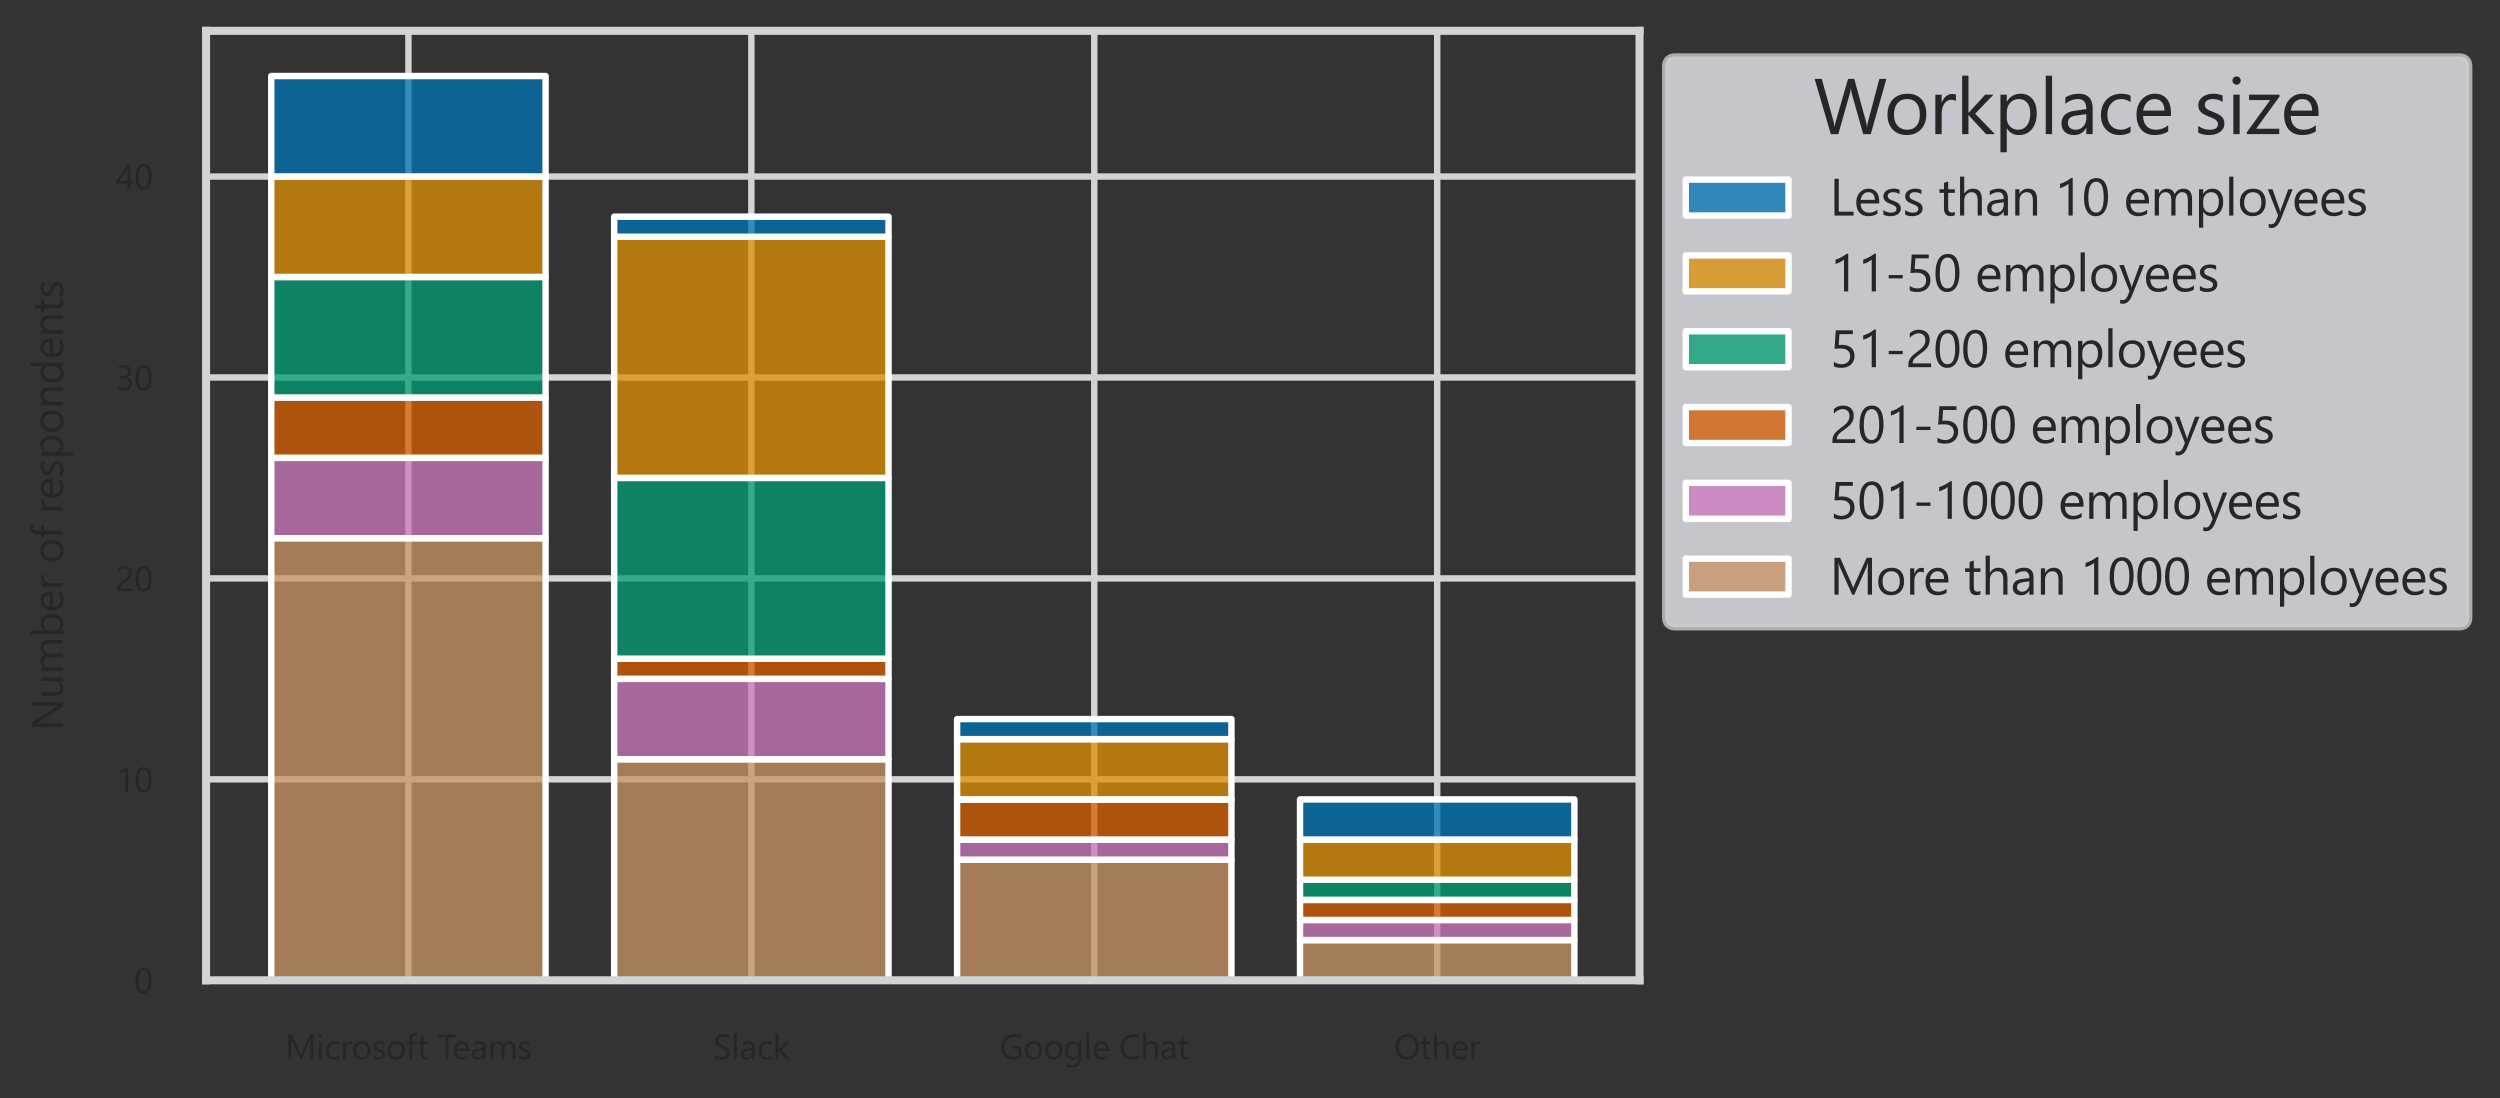 <?xml version="1.0" encoding="utf-8" standalone="no"?>
<!DOCTYPE svg PUBLIC "-//W3C//DTD SVG 1.1//EN"
  "http://www.w3.org/Graphics/SVG/1.1/DTD/svg11.dtd">
<svg xmlns:xlink="http://www.w3.org/1999/xlink" width="583.91pt" height="256.465pt" viewBox="0 0 583.91 256.465" xmlns="http://www.w3.org/2000/svg" version="1.1">
 <rect x="0" y="0" width="583.91" height="256.465" fill="#333333" stroke="none"/>
 <defs>
  <style type="text/css">*{stroke-linejoin: round; stroke-linecap: butt}</style>
 </defs>
 <g id="figure_1">
  <g id="patch_1">
   <path d="M 0 256.465 
L 583.91 256.465 
L 583.91 0 
L 0 0 
L 0 256.465 
z
" style="fill: none"/>
  </g>
  <g id="axes_1">
   <g id="patch_2">
    <path d="M 48.134 228.96 
L 382.934 228.96 
L 382.934 7.2 
L 48.134 7.2 
L 48.134 228.96 
z
" style="fill: none"/>
   </g>
   <g id="matplotlib.axis_1">
    <g id="xtick_1">
     <g id="line2d_1">
      <path d="M 95.391 228.96 
L 95.391 7.2 
" clip-path="url(#pb79292d020)" style="fill: none; stroke: #d3d3d3; stroke-width: 1.5; stroke-linecap: round"/>
     </g>
     <g id="text_1">
      <!-- Microsoft Teams -->
      <g style="fill: #262626" transform="translate(66.603 247.382) scale(0.08 -0.08)">
       <defs>
        <path id="SegoeUI-4d" d="M 5156 0 
L 4634 0 
L 4634 3006 
Q 4634 3363 4678 3878 
L 4666 3878 
Q 4591 3575 4531 3444 
L 3000 0 
L 2744 0 
L 1216 3419 
Q 1150 3569 1081 3878 
L 1069 3878 
Q 1094 3609 1094 3000 
L 1094 0 
L 588 0 
L 588 4481 
L 1281 4481 
L 2656 1356 
Q 2816 997 2863 819 
L 2881 819 
Q 3016 1188 3097 1369 
L 4500 4481 
L 5156 4481 
L 5156 0 
z
" transform="scale(0.016)"/>
        <path id="SegoeUI-69" d="M 781 4013 
Q 644 4013 547 4106 
Q 450 4200 450 4344 
Q 450 4488 547 4583 
Q 644 4678 781 4678 
Q 922 4678 1020 4583 
Q 1119 4488 1119 4344 
Q 1119 4206 1020 4109 
Q 922 4013 781 4013 
z
M 1031 0 
L 519 0 
L 519 3200 
L 1031 3200 
L 1031 0 
z
" transform="scale(0.016)"/>
        <path id="SegoeUI-63" d="M 2700 147 
Q 2331 -75 1825 -75 
Q 1141 -75 720 370 
Q 300 816 300 1525 
Q 300 2316 753 2795 
Q 1206 3275 1963 3275 
Q 2384 3275 2706 3119 
L 2706 2594 
Q 2350 2844 1944 2844 
Q 1453 2844 1139 2492 
Q 825 2141 825 1569 
Q 825 1006 1120 681 
Q 1416 356 1913 356 
Q 2331 356 2700 634 
L 2700 147 
z
" transform="scale(0.016)"/>
        <path id="SegoeUI-72" d="M 2188 2681 
Q 2053 2784 1800 2784 
Q 1472 2784 1251 2475 
Q 1031 2166 1031 1631 
L 1031 0 
L 519 0 
L 519 3200 
L 1031 3200 
L 1031 2541 
L 1044 2541 
Q 1153 2878 1378 3067 
Q 1603 3256 1881 3256 
Q 2081 3256 2188 3213 
L 2188 2681 
z
" transform="scale(0.016)"/>
        <path id="SegoeUI-6f" d="M 1856 -75 
Q 1147 -75 723 373 
Q 300 822 300 1563 
Q 300 2369 740 2822 
Q 1181 3275 1931 3275 
Q 2647 3275 3048 2834 
Q 3450 2394 3450 1613 
Q 3450 847 3017 386 
Q 2584 -75 1856 -75 
z
M 1894 2844 
Q 1400 2844 1112 2508 
Q 825 2172 825 1581 
Q 825 1013 1115 684 
Q 1406 356 1894 356 
Q 2391 356 2658 678 
Q 2925 1000 2925 1594 
Q 2925 2194 2658 2519 
Q 2391 2844 1894 2844 
z
" transform="scale(0.016)"/>
        <path id="SegoeUI-73" d="M 325 116 
L 325 666 
Q 744 356 1247 356 
Q 1922 356 1922 806 
Q 1922 934 1864 1023 
Q 1806 1113 1707 1181 
Q 1609 1250 1476 1304 
Q 1344 1359 1191 1419 
Q 978 1503 817 1589 
Q 656 1675 548 1783 
Q 441 1891 386 2028 
Q 331 2166 331 2350 
Q 331 2575 434 2748 
Q 538 2922 709 3039 
Q 881 3156 1101 3215 
Q 1322 3275 1556 3275 
Q 1972 3275 2300 3131 
L 2300 2613 
Q 1947 2844 1488 2844 
Q 1344 2844 1228 2811 
Q 1113 2778 1030 2718 
Q 947 2659 901 2576 
Q 856 2494 856 2394 
Q 856 2269 901 2184 
Q 947 2100 1034 2034 
Q 1122 1969 1247 1916 
Q 1372 1863 1531 1800 
Q 1744 1719 1912 1633 
Q 2081 1547 2200 1439 
Q 2319 1331 2383 1190 
Q 2447 1050 2447 856 
Q 2447 619 2342 444 
Q 2238 269 2063 153 
Q 1888 38 1659 -18 
Q 1431 -75 1181 -75 
Q 688 -75 325 116 
z
" transform="scale(0.016)"/>
        <path id="SegoeUI-66" d="M 2100 4288 
Q 1950 4372 1759 4372 
Q 1222 4372 1222 3694 
L 1222 3200 
L 1972 3200 
L 1972 2763 
L 1222 2763 
L 1222 0 
L 713 0 
L 713 2763 
L 166 2763 
L 166 3200 
L 713 3200 
L 713 3719 
Q 713 4222 1003 4514 
Q 1294 4806 1728 4806 
Q 1963 4806 2100 4750 
L 2100 4288 
z
" transform="scale(0.016)"/>
        <path id="SegoeUI-74" d="M 2003 31 
Q 1822 -69 1525 -69 
Q 684 -69 684 869 
L 684 2763 
L 134 2763 
L 134 3200 
L 684 3200 
L 684 3981 
L 1197 4147 
L 1197 3200 
L 2003 3200 
L 2003 2763 
L 1197 2763 
L 1197 959 
Q 1197 638 1306 500 
Q 1416 363 1669 363 
Q 1863 363 2003 469 
L 2003 31 
z
" transform="scale(0.016)"/>
        <path id="SegoeUI-20" transform="scale(0.016)"/>
        <path id="SegoeUI-54" d="M 3238 4006 
L 1944 4006 
L 1944 0 
L 1419 0 
L 1419 4006 
L 128 4006 
L 128 4481 
L 3238 4481 
L 3238 4006 
z
" transform="scale(0.016)"/>
        <path id="SegoeUI-65" d="M 3091 1472 
L 831 1472 
Q 844 938 1119 647 
Q 1394 356 1875 356 
Q 2416 356 2869 713 
L 2869 231 
Q 2447 -75 1753 -75 
Q 1075 -75 687 361 
Q 300 797 300 1588 
Q 300 2334 723 2804 
Q 1147 3275 1775 3275 
Q 2403 3275 2747 2869 
Q 3091 2463 3091 1741 
L 3091 1472 
z
M 2566 1906 
Q 2563 2350 2352 2597 
Q 2141 2844 1766 2844 
Q 1403 2844 1150 2584 
Q 897 2325 838 1906 
L 2566 1906 
z
" transform="scale(0.016)"/>
        <path id="SegoeUI-61" d="M 2809 0 
L 2297 0 
L 2297 500 
L 2284 500 
Q 1950 -75 1300 -75 
Q 822 -75 551 178 
Q 281 431 281 850 
Q 281 1747 1338 1894 
L 2297 2028 
Q 2297 2844 1638 2844 
Q 1059 2844 594 2450 
L 594 2975 
Q 1066 3275 1681 3275 
Q 2809 3275 2809 2081 
L 2809 0 
z
M 2297 1619 
L 1525 1513 
Q 1169 1463 987 1336 
Q 806 1209 806 888 
Q 806 653 973 504 
Q 1141 356 1419 356 
Q 1800 356 2048 623 
Q 2297 891 2297 1300 
L 2297 1619 
z
" transform="scale(0.016)"/>
        <path id="SegoeUI-6d" d="M 5063 0 
L 4550 0 
L 4550 1838 
Q 4550 2369 4386 2606 
Q 4222 2844 3834 2844 
Q 3506 2844 3276 2544 
Q 3047 2244 3047 1825 
L 3047 0 
L 2534 0 
L 2534 1900 
Q 2534 2844 1806 2844 
Q 1469 2844 1250 2561 
Q 1031 2278 1031 1825 
L 1031 0 
L 519 0 
L 519 3200 
L 1031 3200 
L 1031 2694 
L 1044 2694 
Q 1384 3275 2038 3275 
Q 2366 3275 2609 3092 
Q 2853 2909 2944 2613 
Q 3300 3275 4006 3275 
Q 5063 3275 5063 1972 
L 5063 0 
z
" transform="scale(0.016)"/>
       </defs>
       <use xlink:href="#SegoeUI-4d"/>
       <use xlink:href="#SegoeUI-69" x="89.795"/>
       <use xlink:href="#SegoeUI-63" x="114.014"/>
       <use xlink:href="#SegoeUI-72" x="160.205"/>
       <use xlink:href="#SegoeUI-6f" x="193.596"/>
       <use xlink:href="#SegoeUI-73" x="252.189"/>
       <use xlink:href="#SegoeUI-6f" x="294.621"/>
       <use xlink:href="#SegoeUI-66" x="351.465"/>
       <use xlink:href="#SegoeUI-74" x="384.514"/>
       <use xlink:href="#SegoeUI-20" x="418.4"/>
       <use xlink:href="#SegoeUI-54" x="445.793"/>
       <use xlink:href="#SegoeUI-65" x="487.936"/>
       <use xlink:href="#SegoeUI-61" x="540.23"/>
       <use xlink:href="#SegoeUI-6d" x="591.109"/>
       <use xlink:href="#SegoeUI-73" x="677.242"/>
      </g>
     </g>
    </g>
    <g id="xtick_2">
     <g id="line2d_2">
      <path d="M 175.487 228.96 
L 175.487 7.2 
" clip-path="url(#pb79292d020)" style="fill: none; stroke: #d3d3d3; stroke-width: 1.5; stroke-linecap: round"/>
     </g>
     <g id="text_2">
      <!-- Slack -->
      <g style="fill: #262626" transform="translate(166.522 247.382) scale(0.08 -0.08)">
       <defs>
        <path id="SegoeUI-53" d="M 378 181 
L 378 800 
Q 484 706 632 631 
Q 781 556 945 504 
Q 1109 453 1275 425 
Q 1441 397 1581 397 
Q 2066 397 2305 576 
Q 2544 756 2544 1094 
Q 2544 1275 2464 1409 
Q 2384 1544 2243 1655 
Q 2103 1766 1911 1867 
Q 1719 1969 1497 2081 
Q 1263 2200 1059 2322 
Q 856 2444 706 2591 
Q 556 2738 470 2923 
Q 384 3109 384 3359 
Q 384 3666 518 3892 
Q 653 4119 872 4266 
Q 1091 4413 1370 4484 
Q 1650 4556 1941 4556 
Q 2603 4556 2906 4397 
L 2906 3806 
Q 2509 4081 1888 4081 
Q 1716 4081 1544 4045 
Q 1372 4009 1237 3928 
Q 1103 3847 1018 3719 
Q 934 3591 934 3406 
Q 934 3234 998 3109 
Q 1063 2984 1188 2881 
Q 1313 2778 1492 2681 
Q 1672 2584 1906 2469 
Q 2147 2350 2362 2219 
Q 2578 2088 2740 1928 
Q 2903 1769 2998 1575 
Q 3094 1381 3094 1131 
Q 3094 800 2964 570 
Q 2834 341 2614 197 
Q 2394 53 2106 -11 
Q 1819 -75 1500 -75 
Q 1394 -75 1237 -58 
Q 1081 -41 918 -8 
Q 756 25 611 73 
Q 466 122 378 181 
z
" transform="scale(0.016)"/>
        <path id="SegoeUI-6c" d="M 1031 0 
L 519 0 
L 519 4738 
L 1031 4738 
L 1031 0 
z
" transform="scale(0.016)"/>
        <path id="SegoeUI-6b" d="M 3175 0 
L 2456 0 
L 1044 1538 
L 1031 1538 
L 1031 0 
L 519 0 
L 519 4738 
L 1031 4738 
L 1031 1734 
L 1044 1734 
L 2388 3200 
L 3059 3200 
L 1575 1656 
L 3175 0 
z
" transform="scale(0.016)"/>
       </defs>
       <use xlink:href="#SegoeUI-53"/>
       <use xlink:href="#SegoeUI-6c" x="53.125"/>
       <use xlink:href="#SegoeUI-61" x="77.344"/>
       <use xlink:href="#SegoeUI-63" x="128.223"/>
       <use xlink:href="#SegoeUI-6b" x="174.414"/>
      </g>
     </g>
    </g>
    <g id="xtick_3">
     <g id="line2d_3">
      <path d="M 255.582 228.96 
L 255.582 7.2 
" clip-path="url(#pb79292d020)" style="fill: none; stroke: #d3d3d3; stroke-width: 1.5; stroke-linecap: round"/>
     </g>
     <g id="text_3">
      <!-- Google Chat -->
      <g style="fill: #262626" transform="translate(233.507 247.382) scale(0.08 -0.08)">
       <defs>
        <path id="SegoeUI-47" d="M 3938 306 
Q 3263 -75 2438 -75 
Q 1478 -75 886 544 
Q 294 1163 294 2181 
Q 294 3222 951 3889 
Q 1609 4556 2619 4556 
Q 3350 4556 3847 4319 
L 3847 3738 
Q 3303 4081 2559 4081 
Q 1806 4081 1325 3562 
Q 844 3044 844 2219 
Q 844 1369 1291 883 
Q 1738 397 2503 397 
Q 3028 397 3413 606 
L 3413 1863 
L 2431 1863 
L 2431 2338 
L 3938 2338 
L 3938 306 
z
" transform="scale(0.016)"/>
        <path id="SegoeUI-67" d="M 3250 256 
Q 3250 -1506 1563 -1506 
Q 969 -1506 525 -1281 
L 525 -769 
Q 1066 -1069 1556 -1069 
Q 2738 -1069 2738 188 
L 2738 538 
L 2725 538 
Q 2359 -75 1625 -75 
Q 1028 -75 664 351 
Q 300 778 300 1497 
Q 300 2313 692 2794 
Q 1084 3275 1766 3275 
Q 2413 3275 2725 2756 
L 2738 2756 
L 2738 3200 
L 3250 3200 
L 3250 256 
z
M 2738 1447 
L 2738 1919 
Q 2738 2300 2480 2572 
Q 2222 2844 1838 2844 
Q 1363 2844 1094 2498 
Q 825 2153 825 1531 
Q 825 997 1083 676 
Q 1341 356 1766 356 
Q 2197 356 2467 662 
Q 2738 969 2738 1447 
z
" transform="scale(0.016)"/>
        <path id="SegoeUI-43" d="M 3638 188 
Q 3141 -75 2400 -75 
Q 1444 -75 869 540 
Q 294 1156 294 2156 
Q 294 3231 941 3893 
Q 1588 4556 2581 4556 
Q 3219 4556 3638 4372 
L 3638 3813 
Q 3156 4081 2575 4081 
Q 1803 4081 1323 3565 
Q 844 3050 844 2188 
Q 844 1369 1292 883 
Q 1741 397 2469 397 
Q 3144 397 3638 697 
L 3638 188 
z
" transform="scale(0.016)"/>
        <path id="SegoeUI-68" d="M 3175 0 
L 2663 0 
L 2663 1844 
Q 2663 2844 1919 2844 
Q 1544 2844 1287 2555 
Q 1031 2266 1031 1813 
L 1031 0 
L 519 0 
L 519 4738 
L 1031 4738 
L 1031 2669 
L 1044 2669 
Q 1413 3275 2094 3275 
Q 3175 3275 3175 1972 
L 3175 0 
z
" transform="scale(0.016)"/>
       </defs>
       <use xlink:href="#SegoeUI-47"/>
       <use xlink:href="#SegoeUI-6f" x="68.604"/>
       <use xlink:href="#SegoeUI-6f" x="127.197"/>
       <use xlink:href="#SegoeUI-67" x="185.791"/>
       <use xlink:href="#SegoeUI-6c" x="244.678"/>
       <use xlink:href="#SegoeUI-65" x="268.896"/>
       <use xlink:href="#SegoeUI-20" x="321.191"/>
       <use xlink:href="#SegoeUI-43" x="348.584"/>
       <use xlink:href="#SegoeUI-68" x="410.498"/>
       <use xlink:href="#SegoeUI-61" x="467.09"/>
       <use xlink:href="#SegoeUI-74" x="517.969"/>
      </g>
     </g>
    </g>
    <g id="xtick_4">
     <g id="line2d_4">
      <path d="M 335.678 228.96 
L 335.678 7.2 
" clip-path="url(#pb79292d020)" style="fill: none; stroke: #d3d3d3; stroke-width: 1.5; stroke-linecap: round"/>
     </g>
     <g id="text_4">
      <!-- Other -->
      <g style="fill: #262626" transform="translate(325.56 247.382) scale(0.08 -0.08)">
       <defs>
        <path id="SegoeUI-4f" d="M 2394 -75 
Q 1441 -75 867 553 
Q 294 1181 294 2188 
Q 294 3269 878 3912 
Q 1463 4556 2469 4556 
Q 3397 4556 3964 3931 
Q 4531 3306 4531 2297 
Q 4531 1200 3950 562 
Q 3369 -75 2394 -75 
z
M 2431 4081 
Q 1725 4081 1284 3572 
Q 844 3063 844 2234 
Q 844 1406 1273 901 
Q 1703 397 2394 397 
Q 3131 397 3556 878 
Q 3981 1359 3981 2225 
Q 3981 3113 3568 3597 
Q 3156 4081 2431 4081 
z
" transform="scale(0.016)"/>
       </defs>
       <use xlink:href="#SegoeUI-4f"/>
       <use xlink:href="#SegoeUI-74" x="75.391"/>
       <use xlink:href="#SegoeUI-68" x="109.277"/>
       <use xlink:href="#SegoeUI-65" x="165.869"/>
       <use xlink:href="#SegoeUI-72" x="218.164"/>
      </g>
     </g>
    </g>
   </g>
   <g id="matplotlib.axis_2">
    <g id="ytick_1">
     <g id="line2d_5">
      <path d="M 48.134 228.96 
L 382.934 228.96 
" clip-path="url(#pb79292d020)" style="fill: none; stroke: #d3d3d3; stroke-width: 1.5; stroke-linecap: round"/>
     </g>
     <g id="text_5">
      <!-- 0 -->
      <g style="fill: #262626" transform="translate(31.322 231.921) scale(0.08 -0.08)">
       <defs>
        <path id="SegoeUI-30" d="M 3188 2259 
Q 3188 1697 3086 1262 
Q 2984 828 2792 529 
Q 2600 231 2320 76 
Q 2041 -78 1684 -78 
Q 1347 -78 1083 70 
Q 819 219 637 503 
Q 456 788 362 1202 
Q 269 1616 269 2150 
Q 269 2738 367 3188 
Q 466 3638 656 3942 
Q 847 4247 1130 4401 
Q 1413 4556 1778 4556 
Q 3188 4556 3188 2259 
z
M 2663 2209 
Q 2663 4122 1753 4122 
Q 794 4122 794 2175 
Q 794 359 1734 359 
Q 2663 359 2663 2209 
z
" transform="scale(0.016)"/>
       </defs>
       <use xlink:href="#SegoeUI-30"/>
      </g>
     </g>
    </g>
    <g id="ytick_2">
     <g id="line2d_6">
      <path d="M 48.134 182.027 
L 382.934 182.027 
" clip-path="url(#pb79292d020)" style="fill: none; stroke: #d3d3d3; stroke-width: 1.5; stroke-linecap: round"/>
     </g>
     <g id="text_6">
      <!-- 10 -->
      <g style="fill: #262626" transform="translate(27.009 184.988) scale(0.08 -0.08)">
       <defs>
        <path id="SegoeUI-31" d="M 2263 0 
L 1750 0 
L 1750 3872 
Q 1691 3813 1577 3736 
Q 1463 3659 1320 3584 
Q 1178 3509 1020 3443 
Q 863 3378 713 3341 
L 713 3859 
Q 881 3906 1070 3986 
Q 1259 4066 1442 4164 
Q 1625 4263 1787 4370 
Q 1950 4478 2069 4581 
L 2263 4581 
L 2263 0 
z
" transform="scale(0.016)"/>
       </defs>
       <use xlink:href="#SegoeUI-31"/>
       <use xlink:href="#SegoeUI-30" x="53.906"/>
      </g>
     </g>
    </g>
    <g id="ytick_3">
     <g id="line2d_7">
      <path d="M 48.134 135.093 
L 382.934 135.093 
" clip-path="url(#pb79292d020)" style="fill: none; stroke: #d3d3d3; stroke-width: 1.5; stroke-linecap: round"/>
     </g>
     <g id="text_7">
      <!-- 20 -->
      <g style="fill: #262626" transform="translate(27.009 138.055) scale(0.08 -0.08)">
       <defs>
        <path id="SegoeUI-32" d="M 2413 3306 
Q 2413 3513 2348 3666 
Q 2284 3819 2173 3920 
Q 2063 4022 1913 4072 
Q 1763 4122 1588 4122 
Q 1438 4122 1294 4081 
Q 1150 4041 1014 3969 
Q 878 3897 751 3797 
Q 625 3697 516 3575 
L 516 4125 
Q 731 4334 998 4445 
Q 1266 4556 1650 4556 
Q 1925 4556 2159 4476 
Q 2394 4397 2566 4244 
Q 2738 4091 2836 3866 
Q 2934 3641 2934 3350 
Q 2934 3084 2873 2868 
Q 2813 2653 2689 2462 
Q 2566 2272 2378 2097 
Q 2191 1922 1938 1741 
Q 1622 1516 1417 1356 
Q 1213 1197 1092 1058 
Q 972 919 923 780 
Q 875 641 875 459 
L 3106 459 
L 3106 0 
L 341 0 
L 341 222 
Q 341 509 403 728 
Q 466 947 609 1144 
Q 753 1341 986 1537 
Q 1219 1734 1556 1981 
Q 1800 2156 1964 2315 
Q 2128 2475 2228 2634 
Q 2328 2794 2370 2958 
Q 2413 3122 2413 3306 
z
" transform="scale(0.016)"/>
       </defs>
       <use xlink:href="#SegoeUI-32"/>
       <use xlink:href="#SegoeUI-30" x="53.906"/>
      </g>
     </g>
    </g>
    <g id="ytick_4">
     <g id="line2d_8">
      <path d="M 48.134 88.16 
L 382.934 88.16 
" clip-path="url(#pb79292d020)" style="fill: none; stroke: #d3d3d3; stroke-width: 1.5; stroke-linecap: round"/>
     </g>
     <g id="text_8">
      <!-- 30 -->
      <g style="fill: #262626" transform="translate(27.009 91.121) scale(0.08 -0.08)">
       <defs>
        <path id="SegoeUI-33" d="M 2978 1269 
Q 2978 966 2864 717 
Q 2750 469 2542 292 
Q 2334 116 2043 19 
Q 1753 -78 1403 -78 
Q 763 -78 384 166 
L 384 716 
Q 838 359 1422 359 
Q 1656 359 1845 418 
Q 2034 478 2170 590 
Q 2306 703 2379 862 
Q 2453 1022 2453 1222 
Q 2453 2100 1203 2100 
L 831 2100 
L 831 2534 
L 1184 2534 
Q 2291 2534 2291 3359 
Q 2291 4122 1447 4122 
Q 972 4122 556 3803 
L 556 4300 
Q 984 4556 1575 4556 
Q 1856 4556 2084 4478 
Q 2313 4400 2475 4259 
Q 2638 4119 2727 3922 
Q 2816 3725 2816 3488 
Q 2816 2603 1922 2350 
L 1922 2338 
Q 2150 2313 2344 2227 
Q 2538 2141 2678 2003 
Q 2819 1866 2898 1680 
Q 2978 1494 2978 1269 
z
" transform="scale(0.016)"/>
       </defs>
       <use xlink:href="#SegoeUI-33"/>
       <use xlink:href="#SegoeUI-30" x="53.906"/>
      </g>
     </g>
    </g>
    <g id="ytick_5">
     <g id="line2d_9">
      <path d="M 48.134 41.227 
L 382.934 41.227 
" clip-path="url(#pb79292d020)" style="fill: none; stroke: #d3d3d3; stroke-width: 1.5; stroke-linecap: round"/>
     </g>
     <g id="text_9">
      <!-- 40 -->
      <g style="fill: #262626" transform="translate(27.009 44.188) scale(0.08 -0.08)">
       <defs>
        <path id="SegoeUI-34" d="M 2656 4481 
L 2656 1522 
L 3231 1522 
L 3231 1053 
L 2656 1053 
L 2656 0 
L 2150 0 
L 2150 1053 
L 44 1053 
L 44 1497 
Q 338 1828 638 2204 
Q 938 2581 1211 2968 
Q 1484 3356 1717 3742 
Q 1950 4128 2109 4481 
L 2656 4481 
z
M 622 1522 
L 2150 1522 
L 2150 3716 
Q 1916 3306 1706 2984 
Q 1497 2663 1308 2400 
Q 1119 2138 947 1925 
Q 775 1713 622 1522 
z
" transform="scale(0.016)"/>
       </defs>
       <use xlink:href="#SegoeUI-34"/>
       <use xlink:href="#SegoeUI-30" x="53.906"/>
      </g>
     </g>
    </g>
    <g id="text_10">
     <!-- Number of respondents -->
     <g style="fill: #262626" transform="translate(14.709 170.707) rotate(-90) scale(0.1 -0.1)">
      <defs>
       <path id="SegoeUI-4e" d="M 4200 0 
L 3556 0 
L 1250 3572 
Q 1163 3706 1106 3853 
L 1088 3853 
Q 1113 3709 1113 3238 
L 1113 0 
L 588 0 
L 588 4481 
L 1269 4481 
L 3513 966 
Q 3653 747 3694 666 
L 3706 666 
Q 3675 859 3675 1325 
L 3675 4481 
L 4200 4481 
L 4200 0 
z
" transform="scale(0.016)"/>
       <path id="SegoeUI-75" d="M 3106 0 
L 2594 0 
L 2594 506 
L 2581 506 
Q 2263 -75 1594 -75 
Q 450 -75 450 1288 
L 450 3200 
L 959 3200 
L 959 1369 
Q 959 356 1734 356 
Q 2109 356 2351 632 
Q 2594 909 2594 1356 
L 2594 3200 
L 3106 3200 
L 3106 0 
z
" transform="scale(0.016)"/>
       <path id="SegoeUI-62" d="M 1044 463 
L 1031 463 
L 1031 0 
L 519 0 
L 519 4738 
L 1031 4738 
L 1031 2638 
L 1044 2638 
Q 1422 3275 2150 3275 
Q 2766 3275 3114 2845 
Q 3463 2416 3463 1694 
Q 3463 891 3072 408 
Q 2681 -75 2003 -75 
Q 1369 -75 1044 463 
z
M 1031 1753 
L 1031 1306 
Q 1031 909 1289 632 
Q 1547 356 1944 356 
Q 2409 356 2673 712 
Q 2938 1069 2938 1703 
Q 2938 2238 2691 2541 
Q 2444 2844 2022 2844 
Q 1575 2844 1303 2533 
Q 1031 2222 1031 1753 
z
" transform="scale(0.016)"/>
       <path id="SegoeUI-70" d="M 1044 463 
L 1031 463 
L 1031 -1472 
L 519 -1472 
L 519 3200 
L 1031 3200 
L 1031 2638 
L 1044 2638 
Q 1422 3275 2150 3275 
Q 2769 3275 3116 2845 
Q 3463 2416 3463 1694 
Q 3463 891 3072 408 
Q 2681 -75 2003 -75 
Q 1381 -75 1044 463 
z
M 1031 1753 
L 1031 1306 
Q 1031 909 1289 632 
Q 1547 356 1944 356 
Q 2409 356 2673 712 
Q 2938 1069 2938 1703 
Q 2938 2238 2691 2541 
Q 2444 2844 2022 2844 
Q 1575 2844 1303 2533 
Q 1031 2222 1031 1753 
z
" transform="scale(0.016)"/>
       <path id="SegoeUI-6e" d="M 3175 0 
L 2663 0 
L 2663 1825 
Q 2663 2844 1919 2844 
Q 1534 2844 1282 2555 
Q 1031 2266 1031 1825 
L 1031 0 
L 519 0 
L 519 3200 
L 1031 3200 
L 1031 2669 
L 1044 2669 
Q 1406 3275 2094 3275 
Q 2619 3275 2897 2936 
Q 3175 2597 3175 1956 
L 3175 0 
z
" transform="scale(0.016)"/>
       <path id="SegoeUI-64" d="M 3250 0 
L 2738 0 
L 2738 544 
L 2725 544 
Q 2369 -75 1625 -75 
Q 1022 -75 661 354 
Q 300 784 300 1525 
Q 300 2319 700 2797 
Q 1100 3275 1766 3275 
Q 2425 3275 2725 2756 
L 2738 2756 
L 2738 4738 
L 3250 4738 
L 3250 0 
z
M 2738 1447 
L 2738 1919 
Q 2738 2306 2481 2575 
Q 2225 2844 1831 2844 
Q 1363 2844 1094 2500 
Q 825 2156 825 1550 
Q 825 997 1083 676 
Q 1341 356 1775 356 
Q 2203 356 2470 665 
Q 2738 975 2738 1447 
z
" transform="scale(0.016)"/>
      </defs>
      <use xlink:href="#SegoeUI-4e"/>
      <use xlink:href="#SegoeUI-75" x="74.805"/>
      <use xlink:href="#SegoeUI-6d" x="131.396"/>
      <use xlink:href="#SegoeUI-62" x="217.529"/>
      <use xlink:href="#SegoeUI-65" x="276.318"/>
      <use xlink:href="#SegoeUI-72" x="328.613"/>
      <use xlink:href="#SegoeUI-20" x="363.379"/>
      <use xlink:href="#SegoeUI-6f" x="390.771"/>
      <use xlink:href="#SegoeUI-66" x="447.615"/>
      <use xlink:href="#SegoeUI-20" x="478.914"/>
      <use xlink:href="#SegoeUI-72" x="506.307"/>
      <use xlink:href="#SegoeUI-65" x="539.697"/>
      <use xlink:href="#SegoeUI-73" x="591.992"/>
      <use xlink:href="#SegoeUI-70" x="634.424"/>
      <use xlink:href="#SegoeUI-6f" x="693.213"/>
      <use xlink:href="#SegoeUI-6e" x="751.807"/>
      <use xlink:href="#SegoeUI-64" x="808.398"/>
      <use xlink:href="#SegoeUI-65" x="867.285"/>
      <use xlink:href="#SegoeUI-6e" x="919.58"/>
      <use xlink:href="#SegoeUI-74" x="976.172"/>
      <use xlink:href="#SegoeUI-73" x="1010.059"/>
     </g>
    </g>
   </g>
   <g id="patch_3">
    <path d="M 63.353 228.96 
L 127.429 228.96 
L 127.429 125.707 
L 63.353 125.707 
z
" clip-path="url(#pb79292d020)" style="fill: #ca9161; fill-opacity: 0.75; stroke: #ffffff; stroke-width: 1.5; stroke-linejoin: miter"/>
   </g>
   <g id="patch_4">
    <path d="M 143.448 228.96 
L 207.525 228.96 
L 207.525 177.333 
L 143.448 177.333 
z
" clip-path="url(#pb79292d020)" style="fill: #ca9161; fill-opacity: 0.75; stroke: #ffffff; stroke-width: 1.5; stroke-linejoin: miter"/>
   </g>
   <g id="patch_5">
    <path d="M 223.544 228.96 
L 287.62 228.96 
L 287.62 200.8 
L 223.544 200.8 
z
" clip-path="url(#pb79292d020)" style="fill: #ca9161; fill-opacity: 0.75; stroke: #ffffff; stroke-width: 1.5; stroke-linejoin: miter"/>
   </g>
   <g id="patch_6">
    <path d="M 303.64 228.96 
L 367.716 228.96 
L 367.716 219.573 
L 303.64 219.573 
z
" clip-path="url(#pb79292d020)" style="fill: #ca9161; fill-opacity: 0.75; stroke: #ffffff; stroke-width: 1.5; stroke-linejoin: miter"/>
   </g>
   <g id="patch_7">
    <path d="M 63.353 125.707 
L 127.429 125.707 
L 127.429 106.933 
L 63.353 106.933 
z
" clip-path="url(#pb79292d020)" style="fill: #cc78bc; fill-opacity: 0.75; stroke: #ffffff; stroke-width: 1.5; stroke-linejoin: miter"/>
   </g>
   <g id="patch_8">
    <path d="M 143.448 177.333 
L 207.525 177.333 
L 207.525 158.56 
L 143.448 158.56 
z
" clip-path="url(#pb79292d020)" style="fill: #cc78bc; fill-opacity: 0.75; stroke: #ffffff; stroke-width: 1.5; stroke-linejoin: miter"/>
   </g>
   <g id="patch_9">
    <path d="M 223.544 200.8 
L 287.62 200.8 
L 287.62 196.107 
L 223.544 196.107 
z
" clip-path="url(#pb79292d020)" style="fill: #cc78bc; fill-opacity: 0.75; stroke: #ffffff; stroke-width: 1.5; stroke-linejoin: miter"/>
   </g>
   <g id="patch_10">
    <path d="M 303.64 219.573 
L 367.716 219.573 
L 367.716 214.88 
L 303.64 214.88 
z
" clip-path="url(#pb79292d020)" style="fill: #cc78bc; fill-opacity: 0.75; stroke: #ffffff; stroke-width: 1.5; stroke-linejoin: miter"/>
   </g>
   <g id="patch_11">
    <path d="M 63.353 106.933 
L 127.429 106.933 
L 127.429 92.853 
L 63.353 92.853 
z
" clip-path="url(#pb79292d020)" style="fill: #d55e00; fill-opacity: 0.75; stroke: #ffffff; stroke-width: 1.5; stroke-linejoin: miter"/>
   </g>
   <g id="patch_12">
    <path d="M 143.448 158.56 
L 207.525 158.56 
L 207.525 153.867 
L 143.448 153.867 
z
" clip-path="url(#pb79292d020)" style="fill: #d55e00; fill-opacity: 0.75; stroke: #ffffff; stroke-width: 1.5; stroke-linejoin: miter"/>
   </g>
   <g id="patch_13">
    <path d="M 223.544 196.107 
L 287.62 196.107 
L 287.62 186.72 
L 223.544 186.72 
z
" clip-path="url(#pb79292d020)" style="fill: #d55e00; fill-opacity: 0.75; stroke: #ffffff; stroke-width: 1.5; stroke-linejoin: miter"/>
   </g>
   <g id="patch_14">
    <path d="M 303.64 214.88 
L 367.716 214.88 
L 367.716 210.187 
L 303.64 210.187 
z
" clip-path="url(#pb79292d020)" style="fill: #d55e00; fill-opacity: 0.75; stroke: #ffffff; stroke-width: 1.5; stroke-linejoin: miter"/>
   </g>
   <g id="patch_15">
    <path d="M 63.353 92.853 
L 127.429 92.853 
L 127.429 64.693 
L 63.353 64.693 
z
" clip-path="url(#pb79292d020)" style="fill: #029e73; fill-opacity: 0.75; stroke: #ffffff; stroke-width: 1.5; stroke-linejoin: miter"/>
   </g>
   <g id="patch_16">
    <path d="M 143.448 153.867 
L 207.525 153.867 
L 207.525 111.627 
L 143.448 111.627 
z
" clip-path="url(#pb79292d020)" style="fill: #029e73; fill-opacity: 0.75; stroke: #ffffff; stroke-width: 1.5; stroke-linejoin: miter"/>
   </g>
   <g id="patch_17">
    <path d="M 223.544 186.72 
L 287.62 186.72 
L 287.62 186.72 
L 223.544 186.72 
z
" clip-path="url(#pb79292d020)" style="fill: #029e73; fill-opacity: 0.75; stroke: #ffffff; stroke-width: 1.5; stroke-linejoin: miter"/>
   </g>
   <g id="patch_18">
    <path d="M 303.64 210.187 
L 367.716 210.187 
L 367.716 205.493 
L 303.64 205.493 
z
" clip-path="url(#pb79292d020)" style="fill: #029e73; fill-opacity: 0.75; stroke: #ffffff; stroke-width: 1.5; stroke-linejoin: miter"/>
   </g>
   <g id="patch_19">
    <path d="M 63.353 64.693 
L 127.429 64.693 
L 127.429 41.227 
L 63.353 41.227 
z
" clip-path="url(#pb79292d020)" style="fill: #de8f05; fill-opacity: 0.75; stroke: #ffffff; stroke-width: 1.5; stroke-linejoin: miter"/>
   </g>
   <g id="patch_20">
    <path d="M 143.448 111.627 
L 207.525 111.627 
L 207.525 55.307 
L 143.448 55.307 
z
" clip-path="url(#pb79292d020)" style="fill: #de8f05; fill-opacity: 0.75; stroke: #ffffff; stroke-width: 1.5; stroke-linejoin: miter"/>
   </g>
   <g id="patch_21">
    <path d="M 223.544 186.72 
L 287.62 186.72 
L 287.62 172.64 
L 223.544 172.64 
z
" clip-path="url(#pb79292d020)" style="fill: #de8f05; fill-opacity: 0.75; stroke: #ffffff; stroke-width: 1.5; stroke-linejoin: miter"/>
   </g>
   <g id="patch_22">
    <path d="M 303.64 205.493 
L 367.716 205.493 
L 367.716 196.107 
L 303.64 196.107 
z
" clip-path="url(#pb79292d020)" style="fill: #de8f05; fill-opacity: 0.75; stroke: #ffffff; stroke-width: 1.5; stroke-linejoin: miter"/>
   </g>
   <g id="patch_23">
    <path d="M 63.353 41.227 
L 127.429 41.227 
L 127.429 17.76 
L 63.353 17.76 
z
" clip-path="url(#pb79292d020)" style="fill: #0173b2; fill-opacity: 0.75; stroke: #ffffff; stroke-width: 1.5; stroke-linejoin: miter"/>
   </g>
   <g id="patch_24">
    <path d="M 143.448 55.307 
L 207.525 55.307 
L 207.525 50.613 
L 143.448 50.613 
z
" clip-path="url(#pb79292d020)" style="fill: #0173b2; fill-opacity: 0.75; stroke: #ffffff; stroke-width: 1.5; stroke-linejoin: miter"/>
   </g>
   <g id="patch_25">
    <path d="M 223.544 172.64 
L 287.62 172.64 
L 287.62 167.947 
L 223.544 167.947 
z
" clip-path="url(#pb79292d020)" style="fill: #0173b2; fill-opacity: 0.75; stroke: #ffffff; stroke-width: 1.5; stroke-linejoin: miter"/>
   </g>
   <g id="patch_26">
    <path d="M 303.64 196.107 
L 367.716 196.107 
L 367.716 186.72 
L 303.64 186.72 
z
" clip-path="url(#pb79292d020)" style="fill: #0173b2; fill-opacity: 0.75; stroke: #ffffff; stroke-width: 1.5; stroke-linejoin: miter"/>
   </g>
   <g id="patch_27">
    <path d="M 48.134 228.96 
L 48.134 7.2 
" style="fill: none; stroke: #d3d3d3; stroke-width: 1.875; stroke-linejoin: miter; stroke-linecap: square"/>
   </g>
   <g id="patch_28">
    <path d="M 382.934 228.96 
L 382.934 7.2 
" style="fill: none; stroke: #d3d3d3; stroke-width: 1.875; stroke-linejoin: miter; stroke-linecap: square"/>
   </g>
   <g id="patch_29">
    <path d="M 48.134 228.96 
L 382.934 228.96 
" style="fill: none; stroke: #d3d3d3; stroke-width: 1.875; stroke-linejoin: miter; stroke-linecap: square"/>
   </g>
   <g id="patch_30">
    <path d="M 48.134 7.2 
L 382.934 7.2 
" style="fill: none; stroke: #d3d3d3; stroke-width: 1.875; stroke-linejoin: miter; stroke-linecap: square"/>
   </g>
   <g id="legend_1">
    <g id="patch_31">
     <path d="M 391.334 146.511 
L 574.31 146.511 
Q 576.71 146.511 576.71 144.111 
L 576.71 15.6 
Q 576.71 13.2 574.31 13.2 
L 391.334 13.2 
Q 388.934 13.2 388.934 15.6 
L 388.934 144.111 
Q 388.934 146.511 391.334 146.511 
z
" style="fill: #eaeaf2; opacity: 0.8; stroke: #cccccc; stroke-width: 1.5; stroke-linejoin: miter"/>
    </g>
    <g id="text_11">
     <!-- Workplace size -->
     <g style="fill: #262626" transform="translate(423.599 31.326) scale(0.18 -0.18)">
      <defs>
       <path id="SegoeUI-57" d="M 5900 4481 
L 4634 0 
L 4019 0 
L 3097 3275 
Q 3038 3484 3025 3731 
L 3013 3731 
Q 2994 3500 2931 3281 
L 2003 0 
L 1394 0 
L 81 4481 
L 659 4481 
L 1613 1044 
Q 1672 828 1688 594 
L 1703 594 
Q 1719 759 1800 1044 
L 2791 4481 
L 3294 4481 
L 4244 1019 
Q 4294 841 4319 600 
L 4331 600 
Q 4344 763 4416 1031 
L 5331 4481 
L 5900 4481 
z
" transform="scale(0.016)"/>
       <path id="SegoeUI-7a" d="M 2750 3053 
L 856 438 
L 2731 438 
L 2731 0 
L 103 0 
L 103 159 
L 1997 2763 
L 281 2763 
L 281 3200 
L 2750 3200 
L 2750 3053 
z
" transform="scale(0.016)"/>
      </defs>
      <use xlink:href="#SegoeUI-57"/>
      <use xlink:href="#SegoeUI-6f" x="91.033"/>
      <use xlink:href="#SegoeUI-72" x="149.627"/>
      <use xlink:href="#SegoeUI-6b" x="184.393"/>
      <use xlink:href="#SegoeUI-70" x="234.1"/>
      <use xlink:href="#SegoeUI-6c" x="292.889"/>
      <use xlink:href="#SegoeUI-61" x="317.107"/>
      <use xlink:href="#SegoeUI-63" x="367.986"/>
      <use xlink:href="#SegoeUI-65" x="414.178"/>
      <use xlink:href="#SegoeUI-20" x="466.473"/>
      <use xlink:href="#SegoeUI-73" x="493.865"/>
      <use xlink:href="#SegoeUI-69" x="536.297"/>
      <use xlink:href="#SegoeUI-7a" x="560.516"/>
      <use xlink:href="#SegoeUI-65" x="605.73"/>
     </g>
    </g>
    <g id="patch_32">
     <path d="M 393.734 50.349 
L 417.734 50.349 
L 417.734 41.949 
L 393.734 41.949 
z
" style="fill: #0173b2; fill-opacity: 0.75; stroke: #ffffff; stroke-width: 1.5; stroke-linejoin: miter"/>
    </g>
    <g id="text_12">
     <!-- Less than 10 employees -->
     <g style="fill: #262626" transform="translate(427.334 50.349) scale(0.12 -0.12)">
      <defs>
       <path id="SegoeUI-4c" d="M 2913 0 
L 588 0 
L 588 4481 
L 1113 4481 
L 1113 475 
L 2913 475 
L 2913 0 
z
" transform="scale(0.016)"/>
       <path id="SegoeUI-79" d="M 3066 3200 
L 1594 -513 
Q 1200 -1506 488 -1506 
Q 288 -1506 153 -1466 
L 153 -1006 
Q 319 -1063 456 -1063 
Q 844 -1063 1038 -600 
L 1294 6 
L 44 3200 
L 613 3200 
L 1478 738 
Q 1494 691 1544 494 
L 1563 494 
Q 1578 569 1625 731 
L 2534 3200 
L 3066 3200 
z
" transform="scale(0.016)"/>
      </defs>
      <use xlink:href="#SegoeUI-4c"/>
      <use xlink:href="#SegoeUI-65" x="47.07"/>
      <use xlink:href="#SegoeUI-73" x="99.365"/>
      <use xlink:href="#SegoeUI-73" x="141.797"/>
      <use xlink:href="#SegoeUI-20" x="184.229"/>
      <use xlink:href="#SegoeUI-74" x="211.621"/>
      <use xlink:href="#SegoeUI-68" x="245.508"/>
      <use xlink:href="#SegoeUI-61" x="302.1"/>
      <use xlink:href="#SegoeUI-6e" x="352.979"/>
      <use xlink:href="#SegoeUI-20" x="409.57"/>
      <use xlink:href="#SegoeUI-31" x="436.963"/>
      <use xlink:href="#SegoeUI-30" x="490.869"/>
      <use xlink:href="#SegoeUI-20" x="544.775"/>
      <use xlink:href="#SegoeUI-65" x="572.168"/>
      <use xlink:href="#SegoeUI-6d" x="624.463"/>
      <use xlink:href="#SegoeUI-70" x="710.596"/>
      <use xlink:href="#SegoeUI-6c" x="769.385"/>
      <use xlink:href="#SegoeUI-6f" x="793.604"/>
      <use xlink:href="#SegoeUI-79" x="852.197"/>
      <use xlink:href="#SegoeUI-65" x="900.086"/>
      <use xlink:href="#SegoeUI-65" x="952.381"/>
      <use xlink:href="#SegoeUI-73" x="1004.676"/>
     </g>
    </g>
    <g id="patch_33">
     <path d="M 393.734 68.057 
L 417.734 68.057 
L 417.734 59.657 
L 393.734 59.657 
z
" style="fill: #de8f05; fill-opacity: 0.75; stroke: #ffffff; stroke-width: 1.5; stroke-linejoin: miter"/>
    </g>
    <g id="text_13">
     <!-- 11-50 employees -->
     <g style="fill: #262626" transform="translate(427.334 68.057) scale(0.12 -0.12)">
      <defs>
       <path id="SegoeUI-2d" d="M 2156 1581 
L 450 1581 
L 450 1984 
L 2156 1984 
L 2156 1581 
z
" transform="scale(0.016)"/>
       <path id="SegoeUI-35" d="M 3028 1369 
Q 3028 1041 2915 775 
Q 2803 509 2595 318 
Q 2388 128 2094 25 
Q 1800 -78 1441 -78 
Q 816 -78 513 109 
L 513 653 
Q 969 359 1447 359 
Q 1691 359 1886 431 
Q 2081 503 2218 631 
Q 2356 759 2429 940 
Q 2503 1122 2503 1338 
Q 2503 1775 2209 2023 
Q 1916 2272 1356 2272 
Q 1266 2272 1166 2269 
Q 1066 2266 966 2261 
Q 866 2256 770 2250 
Q 675 2244 597 2234 
L 750 4481 
L 2822 4481 
L 2822 4019 
L 1194 4019 
L 1103 2703 
Q 1203 2709 1315 2714 
Q 1428 2719 1516 2719 
Q 1872 2719 2153 2625 
Q 2434 2531 2629 2357 
Q 2825 2184 2926 1932 
Q 3028 1681 3028 1369 
z
" transform="scale(0.016)"/>
      </defs>
      <use xlink:href="#SegoeUI-31"/>
      <use xlink:href="#SegoeUI-31" x="53.906"/>
      <use xlink:href="#SegoeUI-2d" x="107.812"/>
      <use xlink:href="#SegoeUI-35" x="147.803"/>
      <use xlink:href="#SegoeUI-30" x="201.709"/>
      <use xlink:href="#SegoeUI-20" x="255.615"/>
      <use xlink:href="#SegoeUI-65" x="283.008"/>
      <use xlink:href="#SegoeUI-6d" x="335.303"/>
      <use xlink:href="#SegoeUI-70" x="421.436"/>
      <use xlink:href="#SegoeUI-6c" x="480.225"/>
      <use xlink:href="#SegoeUI-6f" x="504.443"/>
      <use xlink:href="#SegoeUI-79" x="563.037"/>
      <use xlink:href="#SegoeUI-65" x="610.926"/>
      <use xlink:href="#SegoeUI-65" x="663.221"/>
      <use xlink:href="#SegoeUI-73" x="715.516"/>
     </g>
    </g>
    <g id="patch_34">
     <path d="M 393.734 85.764 
L 417.734 85.764 
L 417.734 77.364 
L 393.734 77.364 
z
" style="fill: #029e73; fill-opacity: 0.75; stroke: #ffffff; stroke-width: 1.5; stroke-linejoin: miter"/>
    </g>
    <g id="text_14">
     <!-- 51-200 employees -->
     <g style="fill: #262626" transform="translate(427.334 85.764) scale(0.12 -0.12)">
      <use xlink:href="#SegoeUI-35"/>
      <use xlink:href="#SegoeUI-31" x="53.906"/>
      <use xlink:href="#SegoeUI-2d" x="107.812"/>
      <use xlink:href="#SegoeUI-32" x="147.803"/>
      <use xlink:href="#SegoeUI-30" x="201.709"/>
      <use xlink:href="#SegoeUI-30" x="255.615"/>
      <use xlink:href="#SegoeUI-20" x="309.521"/>
      <use xlink:href="#SegoeUI-65" x="336.914"/>
      <use xlink:href="#SegoeUI-6d" x="389.209"/>
      <use xlink:href="#SegoeUI-70" x="475.342"/>
      <use xlink:href="#SegoeUI-6c" x="534.131"/>
      <use xlink:href="#SegoeUI-6f" x="558.35"/>
      <use xlink:href="#SegoeUI-79" x="616.943"/>
      <use xlink:href="#SegoeUI-65" x="664.832"/>
      <use xlink:href="#SegoeUI-65" x="717.127"/>
      <use xlink:href="#SegoeUI-73" x="769.422"/>
     </g>
    </g>
    <g id="patch_35">
     <path d="M 393.734 103.472 
L 417.734 103.472 
L 417.734 95.072 
L 393.734 95.072 
z
" style="fill: #d55e00; fill-opacity: 0.75; stroke: #ffffff; stroke-width: 1.5; stroke-linejoin: miter"/>
    </g>
    <g id="text_15">
     <!-- 201-500 employees -->
     <g style="fill: #262626" transform="translate(427.334 103.472) scale(0.12 -0.12)">
      <use xlink:href="#SegoeUI-32"/>
      <use xlink:href="#SegoeUI-30" x="53.906"/>
      <use xlink:href="#SegoeUI-31" x="107.812"/>
      <use xlink:href="#SegoeUI-2d" x="161.719"/>
      <use xlink:href="#SegoeUI-35" x="201.709"/>
      <use xlink:href="#SegoeUI-30" x="255.615"/>
      <use xlink:href="#SegoeUI-30" x="309.521"/>
      <use xlink:href="#SegoeUI-20" x="363.428"/>
      <use xlink:href="#SegoeUI-65" x="390.82"/>
      <use xlink:href="#SegoeUI-6d" x="443.115"/>
      <use xlink:href="#SegoeUI-70" x="529.248"/>
      <use xlink:href="#SegoeUI-6c" x="588.037"/>
      <use xlink:href="#SegoeUI-6f" x="612.256"/>
      <use xlink:href="#SegoeUI-79" x="670.85"/>
      <use xlink:href="#SegoeUI-65" x="718.738"/>
      <use xlink:href="#SegoeUI-65" x="771.033"/>
      <use xlink:href="#SegoeUI-73" x="823.328"/>
     </g>
    </g>
    <g id="patch_36">
     <path d="M 393.734 121.179 
L 417.734 121.179 
L 417.734 112.779 
L 393.734 112.779 
z
" style="fill: #cc78bc; fill-opacity: 0.75; stroke: #ffffff; stroke-width: 1.5; stroke-linejoin: miter"/>
    </g>
    <g id="text_16">
     <!-- 501-1000 employees -->
     <g style="fill: #262626" transform="translate(427.334 121.179) scale(0.12 -0.12)">
      <use xlink:href="#SegoeUI-35"/>
      <use xlink:href="#SegoeUI-30" x="53.906"/>
      <use xlink:href="#SegoeUI-31" x="107.812"/>
      <use xlink:href="#SegoeUI-2d" x="161.719"/>
      <use xlink:href="#SegoeUI-31" x="201.709"/>
      <use xlink:href="#SegoeUI-30" x="255.615"/>
      <use xlink:href="#SegoeUI-30" x="309.521"/>
      <use xlink:href="#SegoeUI-30" x="363.428"/>
      <use xlink:href="#SegoeUI-20" x="417.334"/>
      <use xlink:href="#SegoeUI-65" x="444.727"/>
      <use xlink:href="#SegoeUI-6d" x="497.021"/>
      <use xlink:href="#SegoeUI-70" x="583.154"/>
      <use xlink:href="#SegoeUI-6c" x="641.943"/>
      <use xlink:href="#SegoeUI-6f" x="666.162"/>
      <use xlink:href="#SegoeUI-79" x="724.756"/>
      <use xlink:href="#SegoeUI-65" x="772.645"/>
      <use xlink:href="#SegoeUI-65" x="824.939"/>
      <use xlink:href="#SegoeUI-73" x="877.234"/>
     </g>
    </g>
    <g id="patch_37">
     <path d="M 393.734 138.887 
L 417.734 138.887 
L 417.734 130.487 
L 393.734 130.487 
z
" style="fill: #ca9161; fill-opacity: 0.75; stroke: #ffffff; stroke-width: 1.5; stroke-linejoin: miter"/>
    </g>
    <g id="text_17">
     <!-- More than 1000 employees -->
     <g style="fill: #262626" transform="translate(427.334 138.887) scale(0.12 -0.12)">
      <use xlink:href="#SegoeUI-4d"/>
      <use xlink:href="#SegoeUI-6f" x="89.795"/>
      <use xlink:href="#SegoeUI-72" x="148.389"/>
      <use xlink:href="#SegoeUI-65" x="181.779"/>
      <use xlink:href="#SegoeUI-20" x="234.074"/>
      <use xlink:href="#SegoeUI-74" x="261.467"/>
      <use xlink:href="#SegoeUI-68" x="295.354"/>
      <use xlink:href="#SegoeUI-61" x="351.945"/>
      <use xlink:href="#SegoeUI-6e" x="402.824"/>
      <use xlink:href="#SegoeUI-20" x="459.416"/>
      <use xlink:href="#SegoeUI-31" x="486.809"/>
      <use xlink:href="#SegoeUI-30" x="540.715"/>
      <use xlink:href="#SegoeUI-30" x="594.621"/>
      <use xlink:href="#SegoeUI-30" x="648.527"/>
      <use xlink:href="#SegoeUI-20" x="702.434"/>
      <use xlink:href="#SegoeUI-65" x="729.826"/>
      <use xlink:href="#SegoeUI-6d" x="782.121"/>
      <use xlink:href="#SegoeUI-70" x="868.254"/>
      <use xlink:href="#SegoeUI-6c" x="927.043"/>
      <use xlink:href="#SegoeUI-6f" x="951.262"/>
      <use xlink:href="#SegoeUI-79" x="1009.855"/>
      <use xlink:href="#SegoeUI-65" x="1057.744"/>
      <use xlink:href="#SegoeUI-65" x="1110.039"/>
      <use xlink:href="#SegoeUI-73" x="1162.334"/>
     </g>
    </g>
   </g>
  </g>
 </g>
 <defs>
  <clipPath id="pb79292d020">
   <rect x="48.134" y="7.2" width="334.8" height="221.76"/>
  </clipPath>
 </defs>
</svg>
